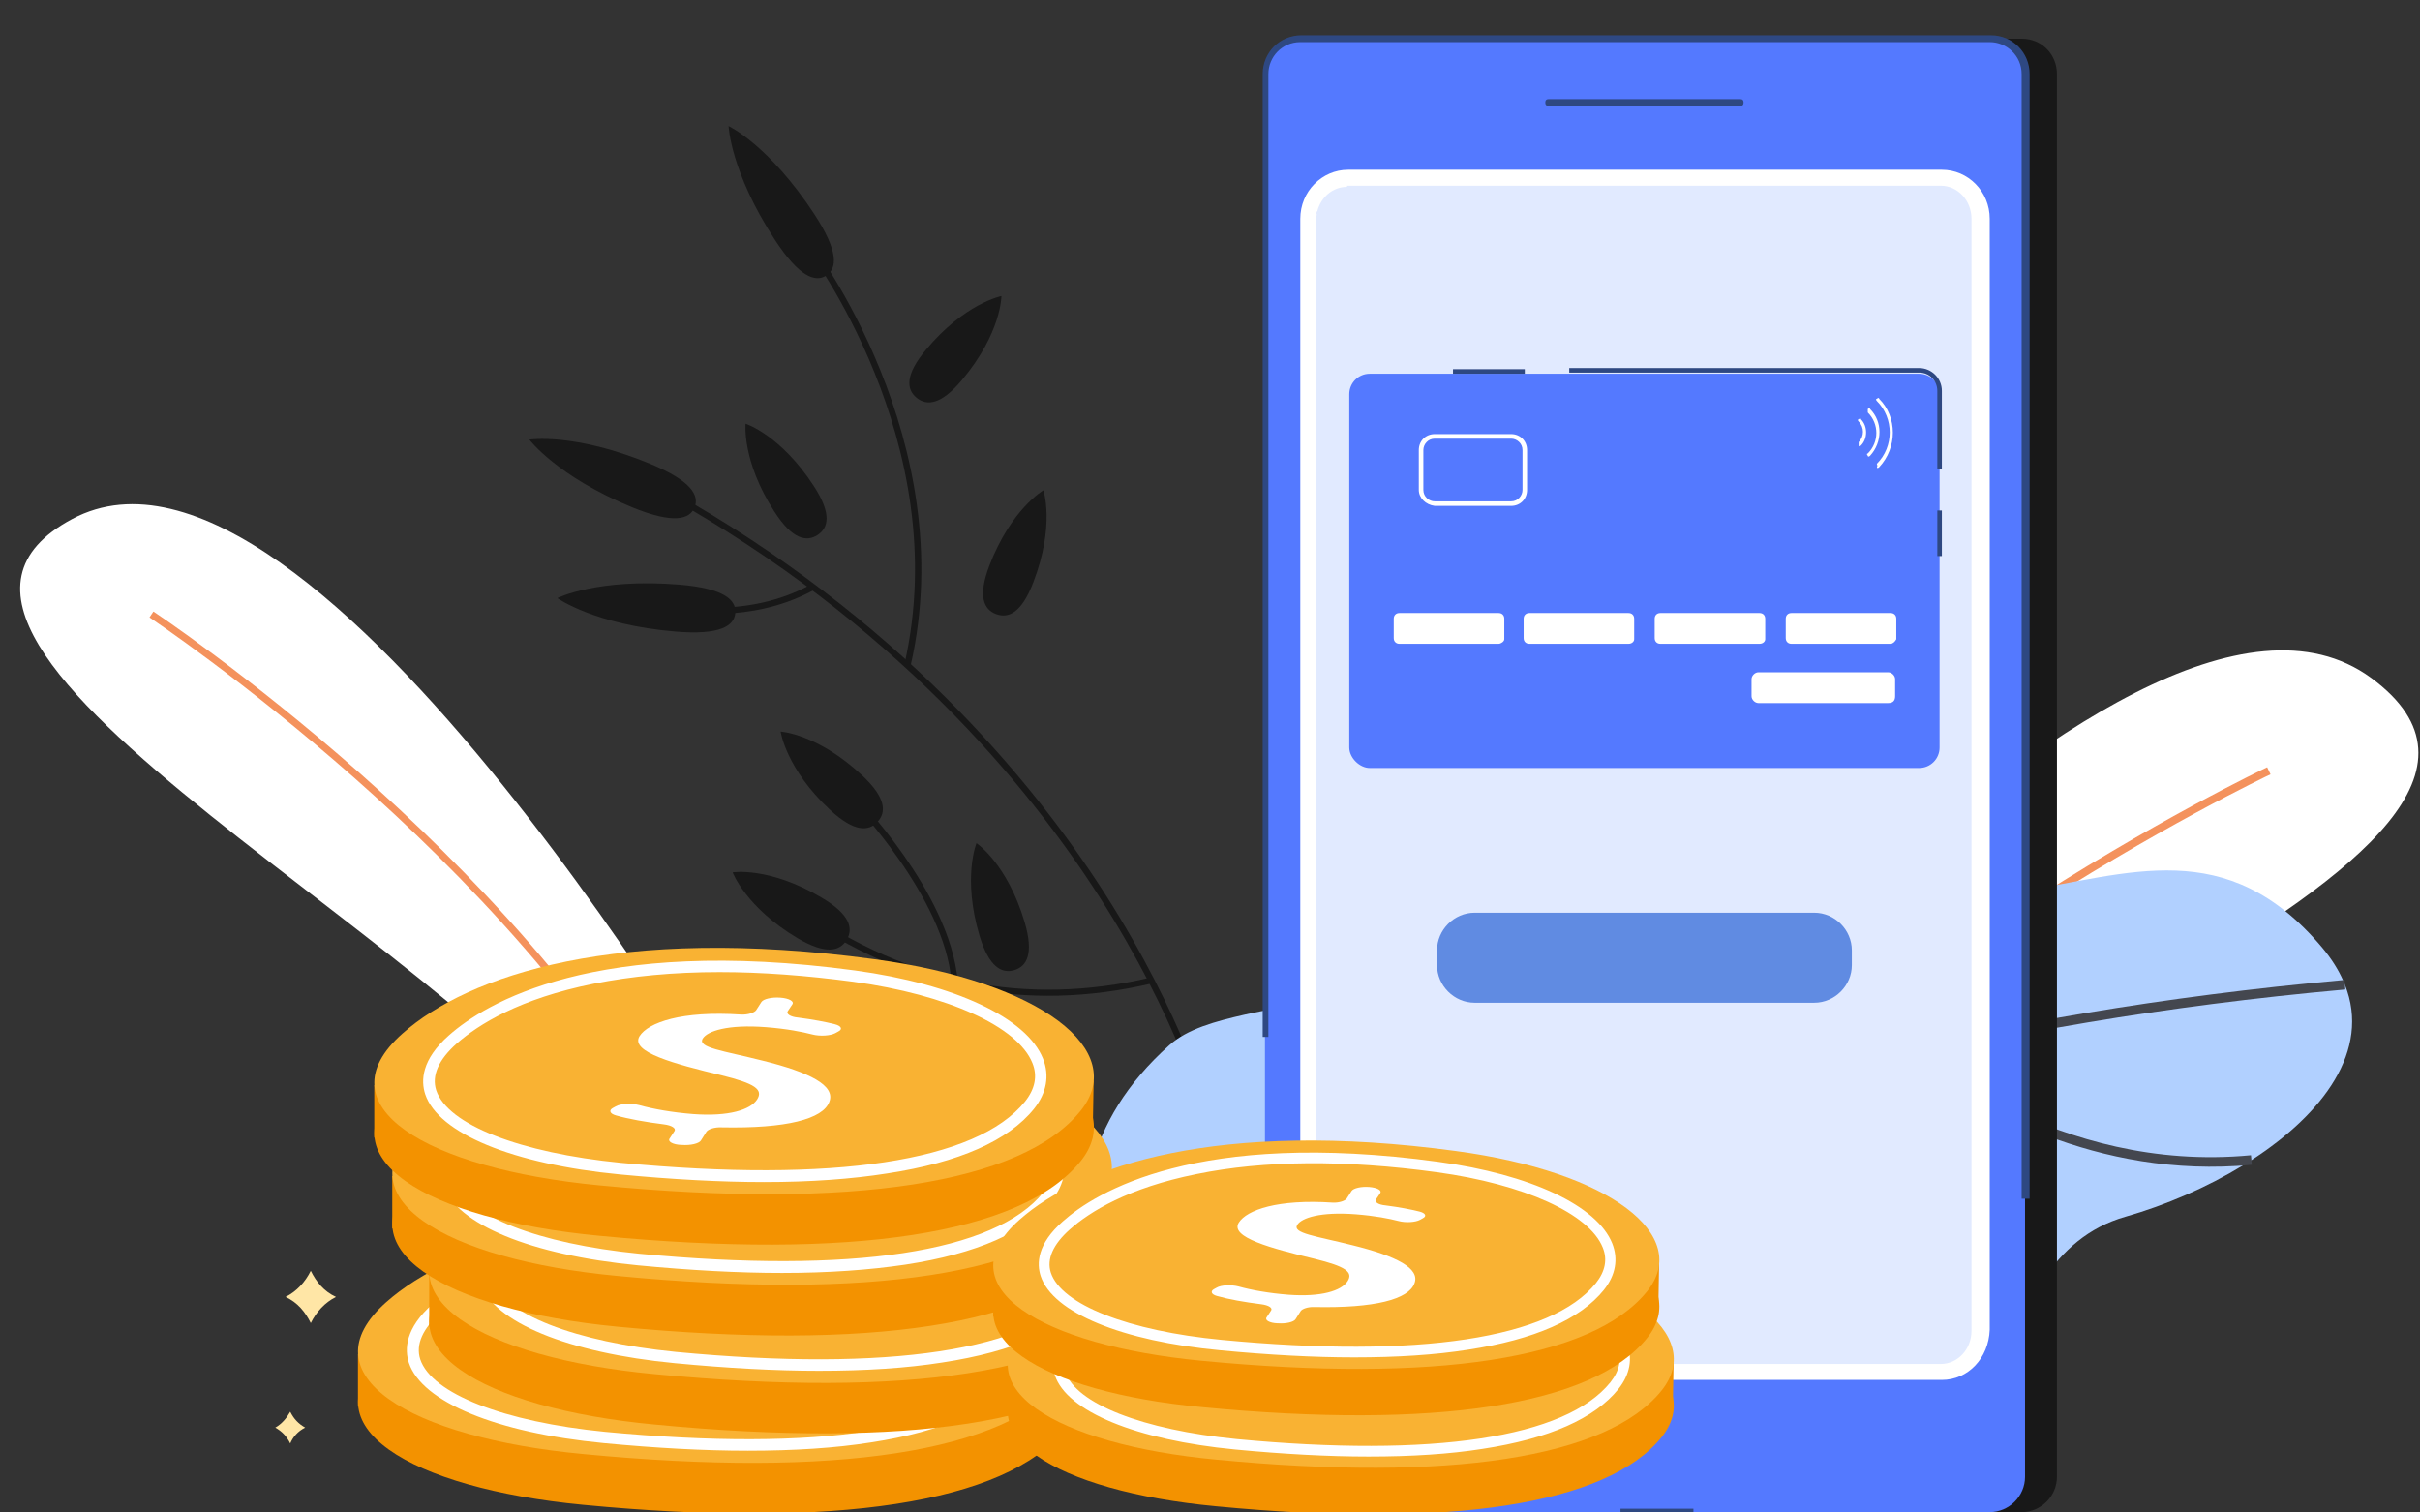 <svg width="480" height="300" viewBox="0 0 480 300" fill="none" xmlns="http://www.w3.org/2000/svg">
<rect x="0" y="0" width="480" height="300" fill="#333333" stroke="none"/>
<g clip-path="url(#clip0_1962_17134)">
<path d="M190.836 75.328C186.622 80.385 183.777 80.526 181.775 78.875C179.808 77.225 179.457 74.38 183.671 69.358C191.328 60.156 198.633 58.716 198.633 58.716C198.633 58.716 198.633 66.021 190.836 75.328Z" fill="#181818"/>
<path d="M204.955 115.507C202.602 121.653 199.968 122.707 197.544 121.794C195.156 120.881 193.892 118.317 196.245 112.171C200.53 101.002 206.957 97.244 206.957 97.244C206.957 97.244 209.31 104.198 204.955 115.507Z" fill="#181818"/>
<path d="M239.935 220.73L238.741 221.046C238.706 220.87 233.683 202.221 218.055 177.882C203.655 155.44 177.068 123.374 132.078 98.227L132.675 97.139C177.911 122.426 204.673 154.667 219.143 177.25C234.807 201.729 239.865 220.519 239.935 220.73Z" fill="#181818"/>
<path d="M180.616 132.049L179.387 131.768C189.466 87.726 160.07 49.233 159.754 48.847L160.737 48.074C161.053 48.461 190.836 87.445 180.616 132.049Z" fill="#181818"/>
<path d="M156.171 119.371C144.265 123.62 133.167 120.916 133.026 120.881L133.342 119.687C133.483 119.722 147.742 123.199 160.983 115.858L161.58 116.947C159.754 117.931 157.962 118.738 156.171 119.371Z" fill="#181818"/>
<path d="M228.485 195.056C203.444 200.956 179.773 196.215 158.068 181.007C157.33 180.481 156.593 179.989 156.417 179.919C156.417 179.919 156.487 179.954 156.557 179.954L156.522 178.725C156.874 178.725 157.19 178.935 158.77 180.024C180.159 195.021 203.514 199.692 228.205 193.897L228.485 195.056Z" fill="#181818"/>
<path d="M189.958 194.635L188.729 194.741C187.395 177.918 169.061 159.022 168.886 158.847L169.764 157.969C169.799 158.004 174.505 162.851 179.317 169.734C183.777 176.091 189.221 185.609 189.958 194.635Z" fill="#181818"/>
<path d="M128.917 91.975C137.101 95.347 138.751 98.262 137.768 100.65C136.785 103.039 133.553 103.952 125.37 100.615C110.444 94.469 105 87.199 105 87.199C105 87.199 113.78 85.759 128.917 91.975Z" fill="#181818"/>
<path d="M134.782 115.964C143.598 116.701 146.056 118.984 145.846 121.583C145.635 124.147 142.825 126.008 134.01 125.271C117.924 123.936 110.549 118.633 110.549 118.633C110.549 118.633 118.486 114.629 134.782 115.964Z" fill="#181818"/>
<path d="M170.993 153.789C175.804 158.285 175.804 161.129 174.048 163.026C172.292 164.923 169.447 165.098 164.636 160.638C155.891 152.49 154.837 145.114 154.837 145.114C154.837 145.114 162.107 145.501 170.993 153.789Z" fill="#181818"/>
<path d="M161.44 96.436C165.022 101.95 164.32 104.724 162.142 106.129C159.965 107.534 157.155 107.007 153.608 101.493C147.11 91.449 147.883 84.038 147.883 84.038C147.883 84.038 154.837 86.251 161.44 96.436Z" fill="#181818"/>
<path d="M203.234 182.904C205.095 189.191 203.655 191.685 201.197 192.422C198.738 193.16 196.174 191.895 194.278 185.573C190.871 174.089 193.681 167.24 193.681 167.24C193.681 167.24 199.757 171.244 203.234 182.904Z" fill="#181818"/>
<path d="M162.985 178.058C168.64 181.394 169.272 184.204 167.937 186.416C166.638 188.629 163.863 189.437 158.209 186.1C147.918 179.989 145.319 173.035 145.319 173.035C145.319 173.035 152.519 171.841 162.985 178.058Z" fill="#181818"/>
<path d="M161.51 42.455C166.357 49.866 166.076 53.202 163.899 54.642C161.756 56.047 158.56 54.993 153.713 47.583C144.863 34.061 144.512 25 144.512 25C144.512 25 152.519 28.758 161.51 42.455Z" fill="#181818"/>
<path d="M148.784 227.188C148.784 227.188 62.211 77.396 14.341 102.929C-33.529 128.462 99.018 190.17 122.584 234.598L148.784 227.188Z" fill="white"/>
<path d="M134.139 231.473C118.44 200.496 90.87 172.504 70.499 154.487C48.408 134.96 29.829 122.597 29.654 122.457L30.426 121.298C30.602 121.403 49.286 133.836 71.448 153.434C91.888 171.556 119.599 199.688 135.403 230.841L134.139 231.473Z" fill="#F4925D"/>
<path d="M302 250.102C302 250.102 421.587 98.659 470.335 134.483C519.083 170.342 362.865 217.193 329.746 262.464L302 250.102Z" fill="white"/>
<path d="M317.488 257.161C339.79 225.481 374.736 199.035 400.093 182.388C427.593 164.371 450.106 153.694 450.352 153.588L449.684 152.184C449.474 152.289 426.856 163.001 399.25 181.088C373.752 197.806 338.666 224.393 316.224 256.283L317.488 257.161Z" fill="#F4925D"/>
<path d="M254.429 299.38C273.886 298.994 296.574 299.345 319.859 299.977C322.564 296.255 323.758 292.953 323.758 292.953C338.333 277.921 335.804 280.169 368.537 285.999C392.033 290.144 394.773 269.457 404.747 254.496C404.923 254.215 405.098 253.934 405.309 253.688C409.172 248.139 414.089 243.468 421.605 241.325C429.578 239.042 437.726 235.53 444.855 231.175C445.452 230.824 446.049 230.438 446.611 230.086C460.73 220.955 470.283 208.346 465.12 195.352C465.015 195.036 464.874 194.72 464.734 194.439C463.786 192.296 462.416 190.119 460.59 187.941C441.624 165.429 422.378 173.436 400.181 176.913C387.924 178.845 370.399 163.216 353.189 155.77C352.943 155.665 352.698 155.559 352.452 155.454C338.79 149.765 325.373 149.448 315.013 167.43C314.802 167.782 314.591 168.168 314.38 168.519C291.2 208.171 279.716 193.877 247.053 201.217C240.977 202.587 235.498 204.097 231.916 207.328C198.2 237.462 220.818 279.116 254.429 299.38Z" fill="#B1D0FF"/>
<path d="M251.619 260.677L250.46 259.167C251.127 258.64 318.665 207.539 465.05 194.368L465.19 196.265C319.368 209.4 252.286 260.185 251.619 260.677Z" fill="#44474F"/>
<path d="M339.07 197.986C318.56 181.865 314.24 168.273 314.064 167.711L315.891 167.149C315.926 167.29 320.281 180.776 340.229 196.476L339.07 197.986Z" fill="#44474F"/>
<path d="M343.777 218.321C337.701 209.119 337.315 195.281 342.618 178.318C346.587 165.604 352.417 155.489 352.487 155.384L354.138 156.332C353.892 156.718 331.414 196.089 345.393 217.267L343.777 218.321Z" fill="#44474F"/>
<path d="M382.164 212.42C379.741 210.664 378.406 209.47 378.336 209.435L379.6 208.03C379.881 208.276 407.838 232.861 446.471 229.138L446.646 231.035C415.564 234.02 391.19 219.023 382.164 212.42Z" fill="#44474F"/>
<path d="M404.079 255.163C394.597 245.891 391.401 236.197 390.417 229.735C389.329 222.676 390.523 217.864 390.558 217.653L392.419 218.11C392.384 218.285 388.029 236.829 405.414 253.828L404.079 255.163Z" fill="#44474F"/>
<path d="M56.645 257.248C59.051 258.358 60.532 260.209 61.643 262.431C62.753 260.209 64.419 258.358 66.641 257.248C64.234 256.137 62.753 254.286 61.643 252.064C60.532 254.286 58.866 256.137 56.645 257.248Z" fill="#FFE6A6"/>
<path d="M85.337 288.532C86.633 289.272 87.558 290.198 88.299 291.679C88.854 290.383 89.78 289.272 91.261 288.532C89.965 287.791 89.039 286.866 88.299 285.385C87.743 286.866 86.818 287.791 85.337 288.532Z" fill="#FFE6A6"/>
<path d="M54.608 283.164C55.904 283.904 56.83 284.83 57.57 286.31C58.126 285.015 59.051 283.904 60.532 283.164C59.236 282.423 58.311 281.498 57.57 280.017C56.83 281.312 55.904 282.423 54.608 283.164Z" fill="#FFE6A6"/>
<path d="M407.99 14.684V292.921C407.99 296.763 404.826 299.927 400.983 299.927H264.238C260.396 299.927 257.231 296.763 257.231 292.921V14.684C257.231 10.842 260.396 7.678 264.238 7.678H400.983C405.052 7.678 407.99 10.842 407.99 14.684Z" fill="#181818"/>
<path d="M401.661 14.684V292.921C401.661 296.763 398.496 299.927 394.654 299.927H257.909C254.067 299.927 250.902 296.763 250.902 292.921V14.684C250.902 10.842 254.067 7.678 257.909 7.678H394.654C398.496 7.678 401.661 10.842 401.661 14.684Z" fill="#5479FF"/>
<path d="M391.263 43.389V263.763C391.263 268.283 387.873 271.9 383.579 271.9H268.758C264.464 271.9 261.073 268.283 261.073 263.763V43.389C261.073 38.868 264.464 35.252 268.758 35.252H383.579C387.873 35.252 391.263 39.094 391.263 43.389Z" fill="#E1EAFF"/>
<path d="M345.156 21.012H307.184C306.732 21.012 306.506 20.786 306.506 20.334C306.506 19.882 306.732 19.656 307.184 19.656H345.156C345.608 19.656 345.834 19.882 345.834 20.334C345.834 20.786 345.608 21.012 345.156 21.012Z" fill="#2E4882"/>
<path d="M359.848 198.894H292.493C288.425 198.894 285.034 195.504 285.034 191.435V188.497C285.034 184.428 288.425 181.038 292.493 181.038H359.848C363.917 181.038 367.307 184.428 367.307 188.497V191.435C367.307 195.504 363.917 198.894 359.848 198.894Z" fill="#608BE2"/>
<path d="M385.163 273.707H267.404C262.206 273.707 257.911 269.413 257.911 263.988V43.388C257.911 37.963 262.206 33.669 267.404 33.669H385.163C390.362 33.669 394.656 37.963 394.656 43.388V263.762C394.43 269.413 390.362 273.707 385.163 273.707ZM267.178 37.059C263.788 37.059 261.075 39.998 261.075 43.614V263.988C261.075 267.604 263.788 270.543 267.178 270.543H384.937C388.327 270.543 391.04 267.604 391.04 263.988V43.388C391.04 39.772 388.327 36.833 384.937 36.833H267.178V37.059Z" fill="white"/>
<path d="M271.696 152.333H380.64C382.9 152.333 384.709 150.525 384.709 148.265V78.197C384.709 75.937 382.9 74.129 380.64 74.129H271.696C269.436 74.129 267.628 75.937 267.628 78.197V148.265C267.628 150.299 269.662 152.333 271.696 152.333Z" fill="#5479FF"/>
<path d="M297.242 127.694H277.577C276.899 127.694 276.447 127.242 276.447 126.564V122.722C276.447 122.044 276.899 121.592 277.577 121.592H297.242C297.92 121.592 298.372 122.044 298.372 122.722V126.79C298.372 127.242 297.694 127.694 297.242 127.694Z" fill="white"/>
<path d="M323.006 127.695H303.342C302.664 127.695 302.212 127.243 302.212 126.565V122.723C302.212 122.045 302.664 121.593 303.342 121.593H323.006C323.684 121.593 324.136 122.045 324.136 122.723V126.791C324.136 127.243 323.684 127.695 323.006 127.695Z" fill="white"/>
<path d="M348.997 127.694H329.333C328.655 127.694 328.203 127.242 328.203 126.564V122.722C328.203 122.044 328.655 121.592 329.333 121.592H348.997C349.675 121.592 350.128 122.044 350.128 122.722V126.79C350.128 127.242 349.675 127.694 348.997 127.694Z" fill="white"/>
<path d="M374.993 127.694H355.329C354.651 127.694 354.199 127.242 354.199 126.564V122.722C354.199 122.044 354.651 121.592 355.329 121.592H374.993C375.672 121.592 376.124 122.044 376.124 122.722V126.79C375.898 127.242 375.446 127.694 374.993 127.694Z" fill="white"/>
<path d="M374.536 139.45H348.769C348.091 139.45 347.413 138.772 347.413 138.094V134.704C347.413 134.026 348.091 133.348 348.769 133.348H374.536C375.214 133.348 375.892 134.026 375.892 134.704V138.094C375.892 138.998 375.44 139.45 374.536 139.45Z" fill="white"/>
<path d="M281.417 97.179V89.268C281.417 87.46 282.773 86.103 284.581 86.103H299.725C301.533 86.103 302.889 87.46 302.889 89.268V97.179C302.889 98.987 301.533 100.343 299.725 100.343H284.581C282.773 100.117 281.417 98.761 281.417 97.179ZM284.581 87.008C283.225 87.008 282.321 88.138 282.321 89.268V97.179C282.321 98.535 283.451 99.439 284.581 99.439H299.725C301.081 99.439 301.985 98.309 301.985 97.179V89.268C301.985 87.912 300.855 87.008 299.725 87.008H284.581Z" fill="white"/>
<path d="M372.278 92.208V91.982C375.668 88.591 375.668 82.941 372.278 79.55C372.052 79.324 372.052 79.098 372.278 79.098C372.504 78.872 372.73 78.872 372.73 79.098C376.346 82.715 376.346 88.817 372.73 92.66C372.504 92.886 372.278 92.886 372.278 92.66C372.504 92.208 372.278 92.208 372.278 92.208Z" fill="white"/>
<path d="M370.471 81.358V81.132C370.697 80.906 370.923 80.906 370.923 81.132C373.41 83.619 373.41 87.687 370.923 90.399C370.697 90.625 370.471 90.625 370.471 90.399C370.245 90.173 370.245 89.947 370.471 89.947C372.732 87.687 372.732 84.071 370.471 81.811C370.471 81.585 370.471 81.358 370.471 81.358Z" fill="white"/>
<path d="M368.664 87.913V87.687C369.794 86.557 369.794 84.749 368.664 83.619C368.438 83.393 368.438 83.167 368.664 83.167C368.89 82.941 369.116 82.941 369.116 83.167C370.472 84.523 370.472 87.009 369.116 88.365C368.89 88.591 368.664 88.591 368.664 88.365C368.664 88.139 368.664 87.913 368.664 87.913Z" fill="white"/>
<path d="M402.114 237.771H400.984V14.685C400.984 11.068 398.045 8.356 394.655 8.356H257.91C254.294 8.356 251.581 11.294 251.581 14.685V205.676H250.451V14.685C250.451 10.39 253.842 7 258.136 7H394.881C399.175 7 402.566 10.39 402.566 14.685V237.771H402.114Z" fill="#2E4882"/>
<path d="M273.507 300.378H257.685C253.39 300.378 250 296.988 250 292.693V260.598H251.13V292.693C251.13 296.31 254.068 299.022 257.459 299.022H273.281V300.378H273.507Z" fill="#2E4882"/>
<path d="M335.889 299.248H321.424V300.378H335.889V299.248Z" fill="#2E4882"/>
<path d="M385.163 93.113H384.259V77.518C384.259 75.483 382.677 73.901 380.642 73.901H311.253V72.997H380.642C383.129 72.997 385.163 75.031 385.163 77.518V93.113Z" fill="#2E4882"/>
<path d="M385.164 101.252H384.26V110.293H385.164V101.252Z" fill="#2E4882"/>
<path d="M302.438 73.224H288.198V74.128H302.438V73.224Z" fill="#2E4882"/>
<path d="M71 279.001V268.607L213.686 267.62L213.488 279.001H71Z" fill="#F39200"/>
<path d="M76.612 268.277C89.553 256.764 119.2 246.633 170.107 253.606C203.319 258.08 220.619 271.764 211.045 283.671C199.424 298.145 165.551 303.276 115.634 298.474C81.3 295.184 60.369 282.684 76.612 268.277Z" fill="#F39200"/>
<path d="M76.611 258.278C89.618 246.765 119.199 236.634 170.172 243.541C203.384 248.015 220.684 261.699 211.11 273.607C199.489 288.08 165.617 293.211 115.699 288.409C81.299 285.185 60.368 272.686 76.611 258.278Z" fill="#F9B233"/>
<path d="M148.318 287.751C139.669 287.751 130.095 287.225 119.728 286.238C98.467 284.198 83.677 278.08 81.102 270.317C80.244 267.686 80.31 263.475 85.856 258.607C92.855 252.423 114.644 238.805 166.344 245.844C186.152 248.541 200.414 255.252 203.65 263.344C204.97 266.699 204.376 270.12 201.867 273.278C196.783 279.593 187.011 283.935 172.749 286.106C165.684 287.225 157.496 287.751 148.318 287.751ZM86.648 259.462L87.441 260.317C83.809 263.541 82.422 266.699 83.347 269.593C85.592 276.435 99.986 282.027 119.992 284.001C162.118 288.014 190.576 283.738 200.15 271.83C202.131 269.33 202.659 266.765 201.603 264.199C198.698 256.962 184.766 250.646 166.08 248.081C146.403 245.383 129.038 245.515 114.578 248.475C99.854 251.436 91.732 256.567 87.441 260.317L86.648 259.462Z" fill="white"/>
<path d="M85.13 263.148V252.753L227.816 251.767L227.618 263.148H85.13Z" fill="#F39200"/>
<path d="M90.741 252.424C103.748 240.912 133.329 230.78 184.302 237.688C217.514 242.161 234.814 255.845 225.24 267.753C213.619 282.226 179.746 287.358 129.829 282.555C95.429 279.332 74.498 266.832 90.741 252.424Z" fill="#F39200"/>
<path d="M90.741 242.424C103.748 230.912 133.329 220.78 184.302 227.688C217.514 232.161 234.814 245.845 225.24 257.753C213.619 272.226 179.746 277.358 129.829 272.555C95.429 269.332 74.498 256.832 90.741 242.424Z" fill="#F9B233"/>
<path d="M162.448 271.897C153.799 271.897 144.224 271.371 133.858 270.384C112.597 268.345 97.807 262.227 95.232 254.464C94.374 251.832 94.439 247.622 99.986 242.753L100.778 243.609L99.986 242.753C106.985 236.569 128.774 222.951 180.474 229.99C200.282 232.688 214.544 239.398 217.78 247.49C219.1 250.845 218.506 254.266 215.997 257.424C210.913 263.74 201.141 268.082 186.879 270.253C179.814 271.371 171.626 271.897 162.448 271.897ZM153.6 230.319C144.555 230.319 136.235 231.109 128.642 232.622C113.918 235.582 105.796 240.714 101.504 244.464C97.873 247.687 96.486 250.845 97.411 253.74C99.656 260.582 114.05 266.174 134.056 268.148C176.182 272.161 204.64 267.884 214.214 255.977C216.195 253.477 216.723 250.911 215.667 248.345C212.761 241.109 198.83 234.793 180.144 232.227C170.768 230.977 161.92 230.319 153.6 230.319Z" fill="white"/>
<path d="M77.802 243.674V233.279L220.488 232.358L220.29 243.674H77.802Z" fill="#F39200"/>
<path d="M83.413 233.016C96.42 221.503 126.001 211.372 176.974 218.28C210.186 222.753 227.486 236.437 217.912 248.345C206.291 262.818 172.418 267.95 122.501 263.147C88.101 259.858 67.17 247.358 83.413 233.016Z" fill="#F39200"/>
<path d="M83.413 222.951C96.42 211.438 126.001 201.307 176.974 208.214C210.186 212.688 227.486 226.372 217.912 238.279C206.291 252.753 172.418 257.884 122.501 253.082C88.101 249.858 67.17 237.358 83.413 222.951Z" fill="#F9B233"/>
<path d="M155.12 252.489C146.47 252.489 136.896 251.963 126.53 250.976C105.269 248.937 90.479 242.818 87.904 235.055C87.045 232.424 87.111 228.213 92.658 223.345C99.657 217.161 121.446 203.543 173.146 210.582C192.954 213.28 207.216 219.99 210.451 228.082C211.772 231.437 211.178 234.858 208.669 238.016C203.585 244.332 193.812 248.674 179.55 250.845C172.485 251.897 164.232 252.489 155.12 252.489ZM93.45 224.135L94.242 224.99C90.611 228.213 89.224 231.371 90.149 234.266C92.394 241.108 106.788 246.7 126.794 248.674C168.92 252.687 197.378 248.41 206.952 236.503C208.933 234.003 209.461 231.437 208.405 228.871C205.499 221.635 191.567 215.319 172.882 212.753C153.205 210.056 135.84 210.188 121.38 213.148C106.656 216.108 98.534 221.24 94.242 224.99L93.45 224.135Z" fill="white"/>
<path d="M136.302 243.872L137.293 242.359C137.623 241.833 136.764 241.24 135.18 241.043C131.548 240.583 128.181 239.991 125.672 239.267C124.483 238.938 124.219 238.28 125.012 237.819L125.606 237.491C126.596 236.898 128.775 236.833 130.294 237.227C133.133 238.017 136.83 238.675 140.99 239.004C148.055 239.53 152.347 238.148 153.668 236.109C154.922 234.135 153.271 232.951 146.603 231.306C137.359 229.07 128.379 226.701 130.36 223.543C132.076 220.846 138.679 218.478 150.498 219.267C151.885 219.333 153.139 218.873 153.47 218.412L154.526 216.767C154.922 216.175 156.573 215.78 158.29 215.912C160.006 216.044 161.063 216.636 160.667 217.228L159.742 218.609C159.412 219.136 160.27 219.728 161.789 219.859C164.826 220.254 167.203 220.715 169.052 221.175C170.373 221.504 170.703 222.162 169.778 222.622L169.184 222.951C168.194 223.478 166.147 223.609 164.628 223.215C162.581 222.688 159.61 222.096 155.45 221.767C147.791 221.175 143.829 222.557 142.905 224.004C141.717 225.846 146.999 226.438 154.79 228.412C164.1 230.714 169.25 233.346 167.996 236.57C166.741 239.99 159.478 241.898 146.603 241.635C145.15 241.569 143.961 242.03 143.631 242.49L142.509 244.267C142.113 244.859 140.462 245.254 138.745 245.122H138.613C137.029 245.056 135.972 244.464 136.302 243.872Z" fill="white"/>
<path d="M74.234 225.648V215.253L216.921 214.332L216.723 225.648H74.234Z" fill="#F39200"/>
<path d="M79.846 214.99C92.788 203.477 122.434 193.346 173.408 200.253C206.62 204.727 223.919 218.411 214.345 230.318C202.724 244.792 168.852 249.923 118.935 245.121C84.534 241.897 63.603 229.397 79.846 214.99Z" fill="#F39200"/>
<path d="M79.846 204.99C92.788 193.477 122.434 183.346 173.408 190.253C206.62 194.727 223.919 208.411 214.345 220.318C202.724 234.792 168.852 239.923 118.935 235.121C84.534 231.831 63.603 219.332 79.846 204.99Z" fill="#F9B233"/>
<path d="M151.553 234.464C142.903 234.464 133.329 233.938 122.963 232.951C101.702 230.911 86.911 224.793 84.336 217.03C83.478 214.398 83.544 210.188 89.09 205.32L89.883 206.175L89.09 205.32C96.089 199.136 117.878 185.518 169.578 192.491C189.387 195.188 203.649 201.899 206.884 209.991C208.205 213.346 207.61 216.767 205.101 219.925C200.017 226.24 190.245 230.582 175.983 232.753C168.918 233.872 160.731 234.464 151.553 234.464ZM142.705 192.82C133.659 192.82 125.34 193.609 117.746 195.123C103.022 198.083 94.901 203.215 90.609 206.964C86.977 210.188 85.591 213.346 86.515 216.241C88.76 223.083 103.154 228.675 123.161 230.648C165.286 234.661 193.744 230.385 203.319 218.477C205.299 215.977 205.828 213.412 204.771 210.846C201.866 203.609 187.934 197.294 169.248 194.728C159.872 193.478 151.024 192.82 142.705 192.82Z" fill="white"/>
<path d="M132.801 225.846L133.792 224.333C134.122 223.806 133.263 223.214 131.679 223.017C128.047 222.556 124.68 221.964 122.171 221.24C120.982 220.912 120.718 220.254 121.511 219.793L122.105 219.464C123.095 218.872 125.274 218.806 126.793 219.201C129.632 219.99 133.33 220.648 137.489 220.977C144.554 221.504 148.846 220.122 150.167 218.083C151.421 216.109 149.77 214.925 143.102 213.28C133.858 211.043 124.878 208.675 126.859 205.517C128.576 202.82 135.178 200.451 146.997 201.241C148.384 201.307 149.638 200.846 149.969 200.386L151.025 198.741C151.421 198.149 153.072 197.754 154.789 197.886C156.505 198.017 157.562 198.609 157.166 199.201L156.241 200.583C155.911 201.109 156.769 201.701 158.288 201.833C161.325 202.228 163.702 202.688 165.551 203.149C166.872 203.478 167.202 204.136 166.277 204.596L165.683 204.925C164.693 205.451 162.646 205.583 161.127 205.188C159.08 204.662 156.109 204.07 151.949 203.741C144.29 203.149 140.328 204.53 139.404 205.978C138.216 207.82 143.498 208.412 151.289 210.385C160.599 212.688 165.749 215.32 164.495 218.543C163.24 221.964 155.977 223.872 143.102 223.609C141.649 223.543 140.461 224.004 140.13 224.464L139.008 226.24C138.612 226.832 136.961 227.227 135.244 227.096H135.112C133.462 227.03 132.405 226.438 132.801 225.846Z" fill="white"/>
<path d="M199.873 280.745V271.123L331.955 270.271L331.772 280.745H199.873Z" fill="#F39200"/>
<path d="M205.067 270.88C217.108 260.222 244.49 250.844 291.675 257.238C322.419 261.379 338.433 274.046 329.57 285.069C318.813 298.467 287.458 303.217 241.25 298.771C209.406 295.787 190.031 284.216 205.067 270.88Z" fill="#F39200"/>
<path d="M205.067 261.623C217.108 250.965 244.49 241.587 291.675 247.981C322.419 252.122 338.433 264.789 329.57 275.812C318.813 289.21 287.458 293.96 241.25 289.514C209.406 286.53 190.031 274.96 205.067 261.623Z" fill="#F9B233"/>
<path d="M271.445 288.906C263.439 288.906 254.576 288.419 244.98 287.506C225.299 285.618 211.608 279.954 209.224 272.768C208.43 270.332 208.491 266.434 213.625 261.928C220.104 256.203 240.274 243.597 288.131 250.114C306.468 252.61 319.67 258.822 322.665 266.313C323.887 269.419 323.337 272.585 321.014 275.508C316.308 281.355 307.262 285.374 294.06 287.384C287.52 288.419 279.941 288.906 271.445 288.906ZM214.358 262.72L215.092 263.511C211.73 266.495 210.447 269.419 211.302 272.098C213.38 278.432 226.705 283.608 245.224 285.435C284.22 289.15 310.563 285.191 319.425 274.169C321.259 271.854 321.748 269.479 320.77 267.104C318.081 260.405 305.184 254.559 287.887 252.184C269.673 249.687 253.598 249.809 240.213 252.55C226.583 255.29 219.065 260.04 215.092 263.511L214.358 262.72Z" fill="white"/>
<path d="M197 261.135V251.513L329.082 250.6L328.899 261.135H197Z" fill="#F39200"/>
<path d="M202.194 251.208C214.174 240.55 241.617 231.172 288.802 237.566C319.546 241.707 335.56 254.374 326.697 265.397C315.94 278.795 284.585 283.545 238.377 279.099C206.533 276.115 187.158 264.545 202.194 251.208Z" fill="#F39200"/>
<path d="M202.195 241.952C214.174 231.295 241.618 221.916 288.803 228.31C319.547 232.452 335.56 245.119 326.698 256.141C315.879 269.6 284.524 274.35 238.317 269.904C206.534 266.859 187.159 255.289 202.195 241.952Z" fill="#F9B233"/>
<path d="M268.572 269.235C260.565 269.235 251.702 268.748 242.106 267.835C222.487 266.008 208.795 260.344 206.412 253.097C205.617 250.661 205.678 246.764 210.812 242.257C217.23 236.533 237.4 223.926 285.258 230.443C303.594 232.94 316.796 239.151 319.791 246.642C321.013 249.748 320.463 252.914 318.141 255.838C313.434 261.684 304.389 265.703 291.186 267.713C284.647 268.748 277.068 269.235 268.572 269.235ZM212.218 243.84C208.857 246.824 207.573 249.748 208.429 252.427C210.507 258.761 223.831 263.998 242.351 265.764C281.346 269.479 307.689 265.52 316.552 254.498C318.385 252.184 318.874 249.809 317.896 247.433C315.207 240.735 302.31 234.888 285.013 232.513C266.799 230.016 250.724 230.138 237.339 232.879C223.709 235.619 216.13 240.369 212.218 243.84Z" fill="white"/>
<path d="M251.215 261.318L252.131 259.917C252.437 259.43 251.643 258.882 250.176 258.699C246.814 258.273 243.697 257.725 241.374 257.055C240.274 256.75 240.03 256.141 240.763 255.715L241.313 255.41C242.23 254.862 244.247 254.801 245.653 255.167C248.281 255.898 251.704 256.507 255.554 256.811C262.094 257.298 266.067 256.019 267.289 254.132C268.451 252.305 266.923 251.208 260.75 249.686C252.193 247.615 243.88 245.423 245.714 242.5C247.303 240.003 253.415 237.811 264.356 238.541C265.639 238.602 266.801 238.176 267.106 237.75L268.084 236.227C268.451 235.679 269.979 235.314 271.568 235.436C273.157 235.557 274.135 236.105 273.768 236.654L272.913 237.932C272.607 238.42 273.402 238.968 274.807 239.09C277.619 239.455 279.819 239.881 281.531 240.307C282.753 240.612 283.059 241.221 282.203 241.647L281.653 241.952C280.736 242.439 278.841 242.561 277.436 242.195C275.541 241.708 272.79 241.16 268.94 240.856C261.85 240.307 258.182 241.586 257.327 242.926C256.227 244.631 261.116 245.179 268.329 247.006C276.947 249.138 281.714 251.574 280.553 254.558C279.391 257.725 272.668 259.491 260.75 259.247C259.405 259.186 258.305 259.612 257.999 260.039L256.96 261.683C256.593 262.231 255.065 262.596 253.476 262.475H253.354C251.826 262.414 250.848 261.866 251.215 261.318Z" fill="white"/>
</g>
<defs>
<clipPath id="clip0_1962_17134">
<rect width="480" height="300" fill="white"/>
</clipPath>
</defs>
</svg>
